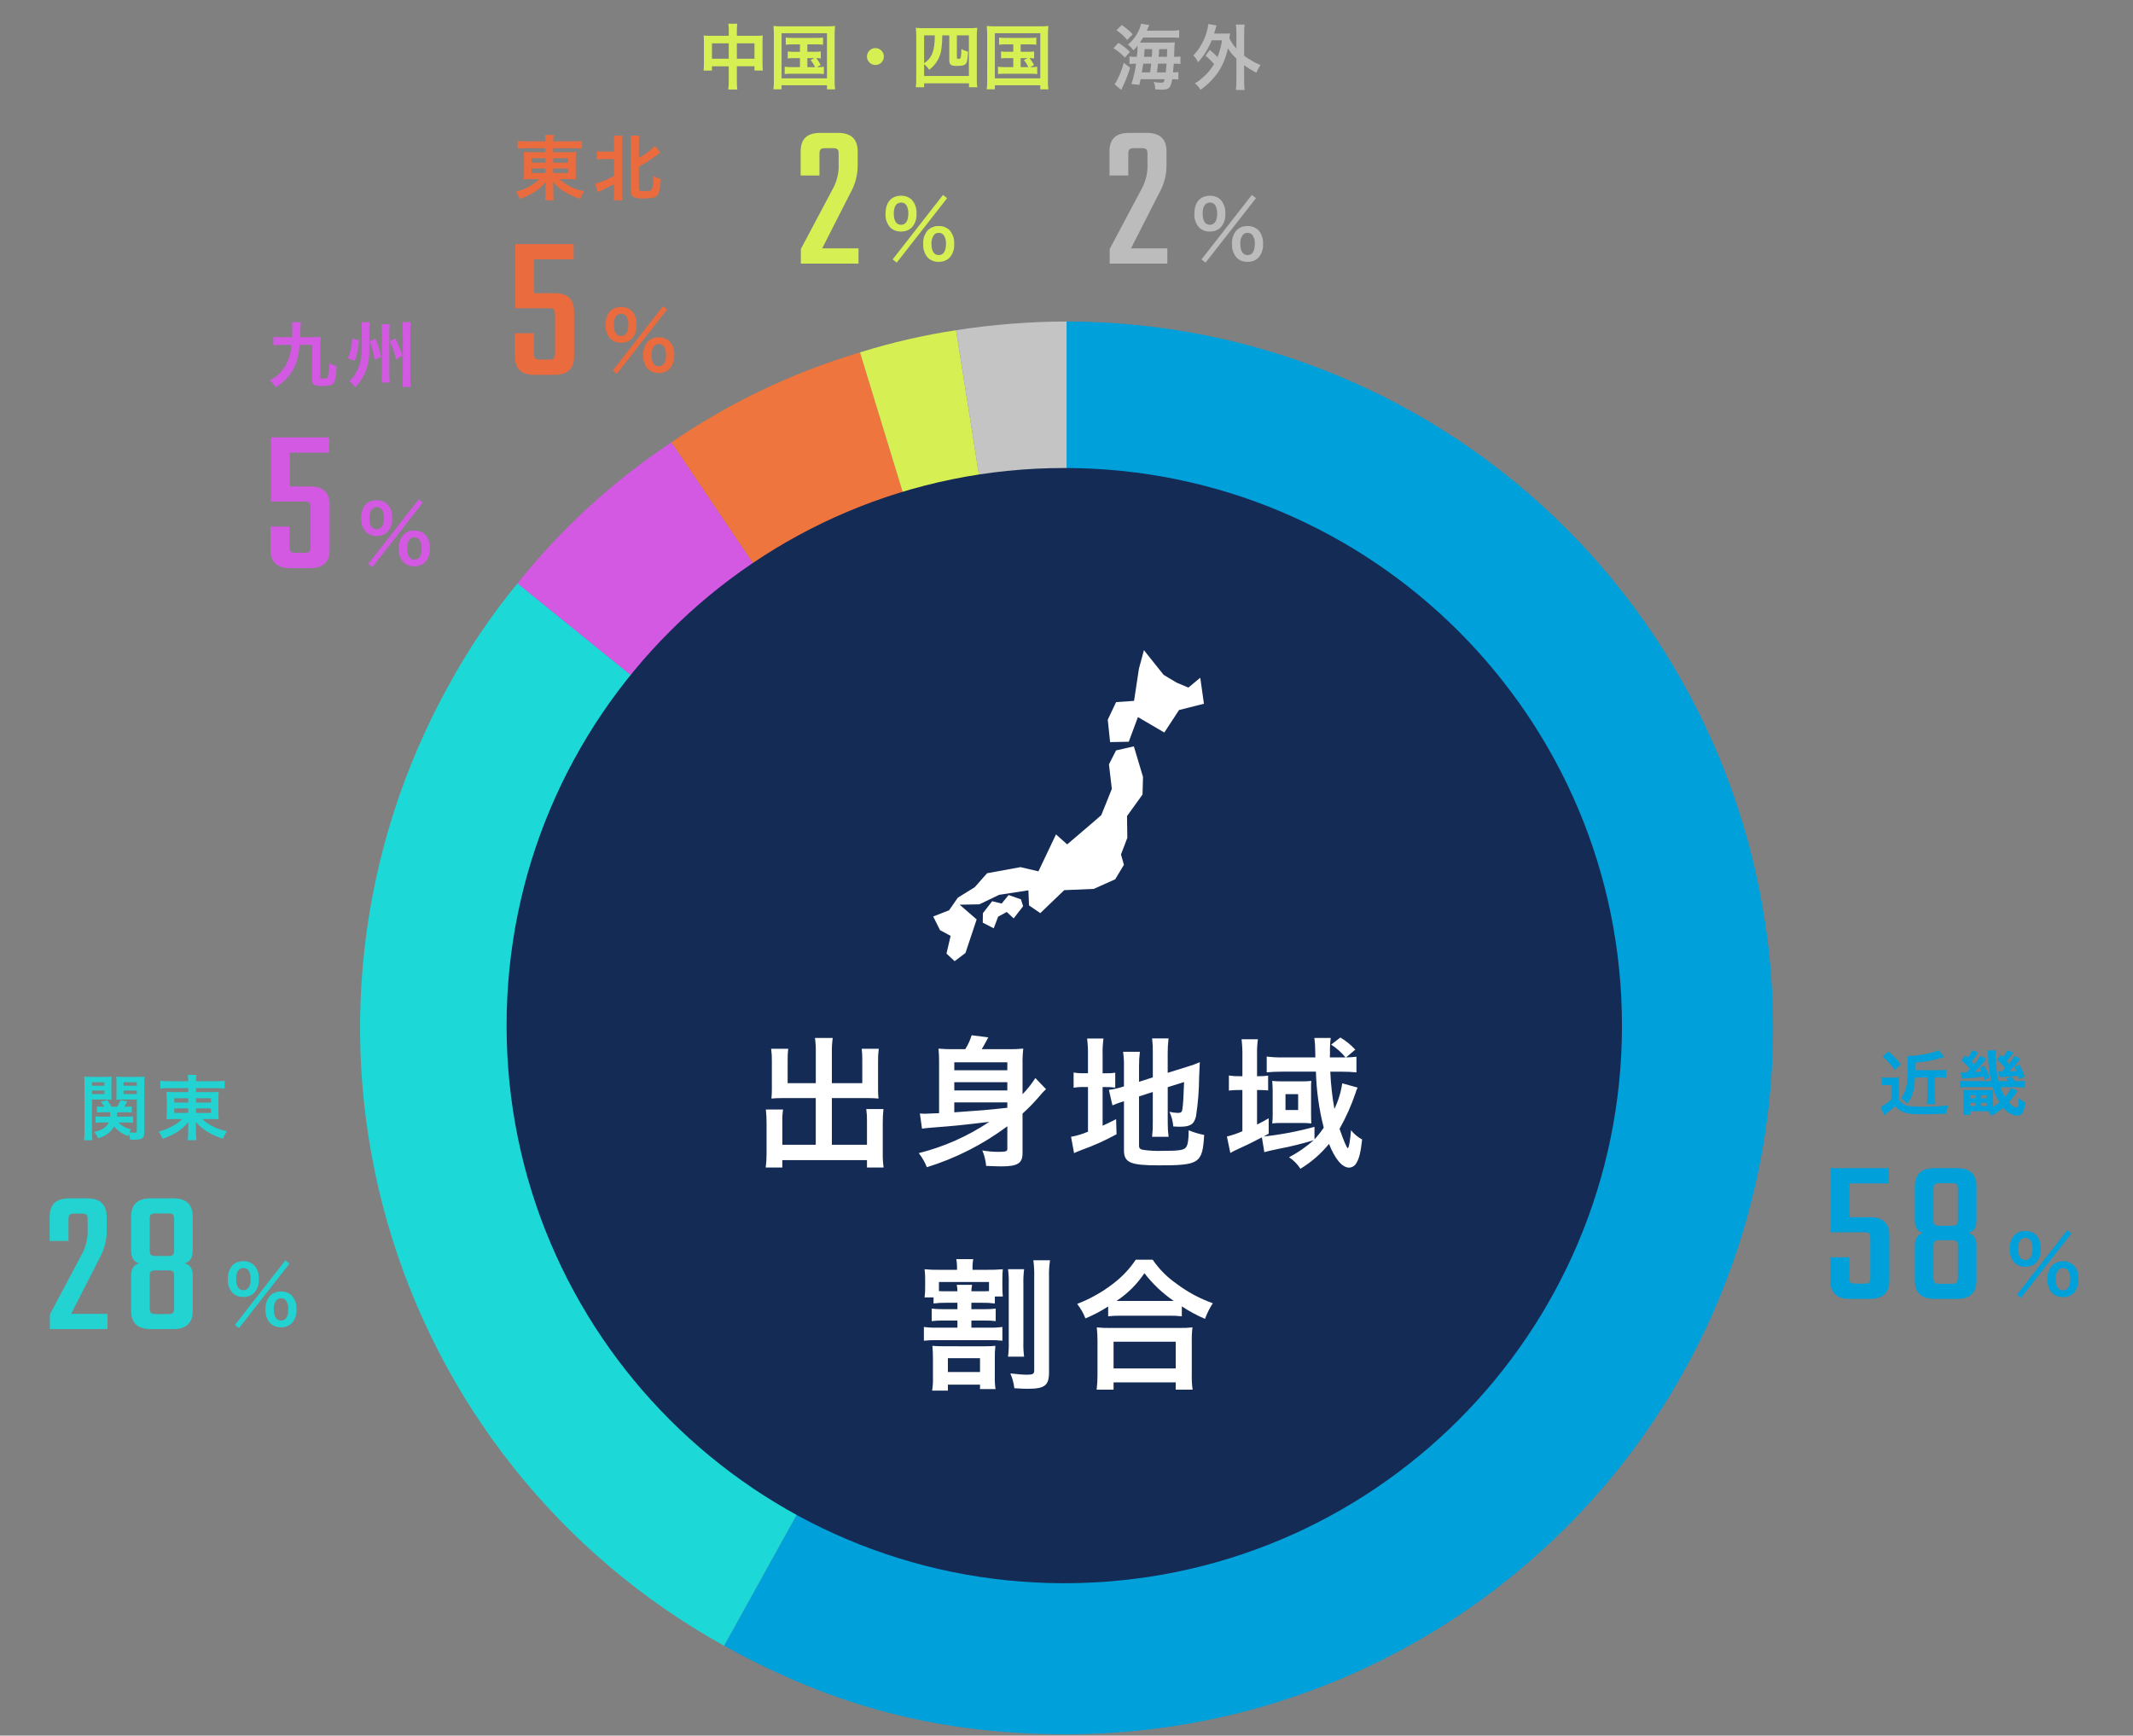 <svg width="478" height="389" viewBox="0 0 478 389" fill="none" xmlns="http://www.w3.org/2000/svg">
<rect x="0" y="0" width="478" height="389" fill="#808080" stroke="none"/>
<g clip-path="url(#clip0_4_1224)">
<g clip-path="url(#clip1_4_1224)">
<g clip-path="url(#clip2_4_1224)">
<path d="M239.015 230.384V72.061C281.005 72.061 321.275 88.742 350.966 118.433C380.658 148.125 397.338 188.395 397.338 230.385C397.338 272.374 380.658 312.645 350.966 342.336C321.275 372.027 281.005 388.708 239.015 388.708C210.685 388.708 187.033 382.592 162.258 368.858L239.015 230.384Z" fill="#00A0DB"/>
<path d="M239.015 230.384L162.257 368.857C125.532 348.499 98.398 314.387 86.824 274.024C75.251 233.66 80.185 190.352 100.542 153.627C104.942 145.524 110.111 137.863 115.978 130.749L239.015 230.384Z" fill="#1CD9D8"/>
<path d="M239.015 230.383L115.975 130.749C125.766 118.483 137.408 107.816 150.481 99.132L239.015 230.383Z" fill="#D359E3"/>
<path d="M239.014 230.385L150.481 99.128C163.431 90.26 177.683 83.462 192.725 78.98L239.014 230.385Z" fill="#EE753D"/>
<path d="M239.014 230.385L192.725 78.98C199.762 76.778 206.957 75.117 214.248 74.01L239.014 230.385Z" fill="#D6F053"/>
<path d="M239.014 230.384L214.248 74.01C222.442 72.733 230.721 72.081 239.014 72.061V230.384Z" fill="#C4C4C4"/>
<path d="M238.502 354.849C307.525 354.849 363.479 298.895 363.479 229.872C363.479 160.849 307.525 104.895 238.502 104.895C169.479 104.895 113.525 160.849 113.525 229.872C113.525 298.895 169.479 354.849 238.502 354.849Z" fill="#142B56"/>
<path d="M137.305 83.07L138.222 83.787L149.514 69.339L148.582 68.622L137.305 83.07ZM147.63 83.607C148.074 83.626 148.518 83.554 148.934 83.397C149.349 83.24 149.729 83.001 150.05 82.693C150.421 82.271 150.703 81.78 150.882 81.247C151.06 80.715 151.131 80.152 151.09 79.592C151.13 79.034 151.059 78.474 150.88 77.944C150.702 77.414 150.42 76.925 150.05 76.505C149.728 76.2 149.348 75.961 148.932 75.805C148.517 75.647 148.074 75.575 147.63 75.591C146.729 75.562 145.853 75.891 145.192 76.505C144.824 76.926 144.543 77.415 144.365 77.945C144.186 78.475 144.114 79.034 144.153 79.592C144.112 80.152 144.182 80.715 144.361 81.247C144.539 81.78 144.822 82.271 145.192 82.693C145.516 83.002 145.899 83.243 146.318 83.4C146.737 83.557 147.183 83.627 147.63 83.607ZM147.63 77.118C147.853 77.104 148.076 77.148 148.277 77.245C148.478 77.343 148.65 77.49 148.777 77.674C149.114 78.21 149.283 78.834 149.261 79.467C149.261 81.205 148.706 82.102 147.63 82.102C146.573 82.102 145.999 81.205 145.999 79.556C145.961 78.899 146.132 78.246 146.487 77.692C146.608 77.502 146.778 77.349 146.98 77.248C147.181 77.147 147.406 77.102 147.63 77.118ZM139.188 76.814C139.632 76.832 140.075 76.761 140.491 76.604C140.907 76.447 141.287 76.207 141.607 75.9C141.978 75.478 142.261 74.986 142.439 74.454C142.618 73.921 142.688 73.359 142.647 72.799C142.687 72.241 142.616 71.68 142.438 71.15C142.259 70.621 141.977 70.131 141.607 69.712C141.285 69.406 140.905 69.168 140.49 69.011C140.074 68.854 139.631 68.781 139.188 68.797C136.997 68.797 135.71 70.285 135.71 72.795C135.67 73.355 135.741 73.918 135.92 74.451C136.098 74.984 136.38 75.476 136.75 75.9C137.073 76.209 137.456 76.449 137.875 76.606C138.294 76.763 138.741 76.834 139.188 76.814ZM139.188 70.325C139.461 70.314 139.732 70.385 139.965 70.529C140.198 70.673 140.383 70.882 140.496 71.132C140.724 71.657 140.834 72.226 140.819 72.799C140.819 74.412 140.227 75.308 139.188 75.308C138.13 75.308 137.556 74.412 137.556 72.763C137.556 71.203 138.148 70.325 139.188 70.325Z" fill="#EA6B3D"/>
<path d="M119.699 65.711V58.129H128.545V54.712H115.491V69.081H122.979C124.103 69.081 124.384 69.362 124.384 70.485V79.237C124.384 80.361 124.103 80.595 122.979 80.595H121.06C119.937 80.595 119.656 80.361 119.656 79.237V74.698H115.397V79.893C115.397 82.561 116.754 84.012 119.75 84.012H124.243C127.285 84.012 128.643 82.561 128.643 79.893V69.83C128.643 67.115 127.285 65.711 124.243 65.711H119.699Z" fill="#EA6B3D"/>
<path d="M122.244 33.216V34.112H119.102C118.522 34.131 117.941 34.104 117.365 34.032C117.417 34.577 117.439 35.123 117.433 35.669V38.601C117.417 39.697 117.417 39.697 117.417 39.764C117.384 39.916 117.367 40.071 117.369 40.227C117.966 40.155 118.568 40.129 119.169 40.147H120.894C120.221 40.804 119.453 41.357 118.616 41.788C117.667 42.301 116.66 42.697 115.616 42.967C115.986 43.46 116.288 44.002 116.512 44.576C117.454 44.25 118.365 43.84 119.233 43.349C120.399 42.713 121.432 41.858 122.276 40.832C122.26 41.131 122.244 41.728 122.244 41.915V43.063C122.251 43.67 122.213 44.277 122.133 44.879H124.093C123.999 44.278 123.962 43.67 123.981 43.063V41.915C123.981 41.645 123.965 41.342 123.949 40.82C124.737 41.741 125.681 42.516 126.738 43.11C127.771 43.709 128.866 44.195 130.004 44.56C130.255 43.969 130.559 43.403 130.912 42.867C128.852 42.495 126.937 41.554 125.383 40.151H127.295C127.891 40.135 128.488 40.162 129.08 40.23C129.024 39.691 129.002 39.148 129.016 38.605V35.658C129.016 35.052 129.032 34.526 129.08 34.048C128.492 34.103 127.902 34.125 127.311 34.112H123.981V33.216H128.443C129.102 33.211 129.762 33.244 130.418 33.315V31.563C129.725 31.655 129.026 31.692 128.327 31.674H123.981C123.971 31.194 124.004 30.714 124.081 30.24H122.133C122.207 30.715 122.245 31.194 122.244 31.674H118.038C117.356 31.687 116.675 31.649 115.999 31.563V33.315C116.638 33.237 117.282 33.203 117.927 33.216H122.244ZM122.244 35.478V36.45H119.122V35.478H122.244ZM123.981 35.478H127.327V36.45H123.981V35.478ZM122.244 37.769V38.776H119.122V37.773L122.244 37.769ZM123.981 37.769H127.327V38.776H123.981V37.769ZM137.624 35.654V39.43C136.684 39.928 135.714 40.368 134.72 40.748C134.285 40.935 133.831 41.074 133.366 41.163L133.955 43.055C134.115 42.975 134.386 42.847 134.653 42.736C135.788 42.234 136.664 41.82 137.624 41.278V42.971C137.633 43.615 137.599 44.259 137.525 44.899H139.516C139.431 44.265 139.398 43.626 139.417 42.987V32.232C139.4 31.625 139.433 31.017 139.516 30.416H137.525C137.599 31.018 137.632 31.625 137.624 32.232V33.977H135.234C134.734 33.996 134.233 33.963 133.74 33.877V35.749C134.234 35.667 134.734 35.634 135.234 35.65L137.624 35.654ZM143.169 37.346C144.3 36.725 144.3 36.725 144.953 36.327C145.686 35.865 147.025 34.941 147.487 34.574C147.742 34.367 147.837 34.287 147.997 34.176L146.738 32.682C145.696 33.769 144.492 34.688 143.169 35.407V32.244C143.154 31.631 143.187 31.019 143.269 30.412H141.301C141.377 31.019 141.41 31.631 141.4 32.244V42.824C141.4 43.572 141.592 43.987 142.07 44.21C142.811 44.468 143.6 44.555 144.38 44.465C144.921 44.478 145.463 44.457 146.001 44.401C146.424 44.353 146.825 44.192 147.164 43.935C147.706 43.457 147.993 42.294 148.088 40.143C147.501 39.971 146.934 39.737 146.395 39.446C146.453 40.432 146.356 41.421 146.109 42.377C145.921 42.74 145.571 42.84 144.456 42.84C143.372 42.84 143.161 42.76 143.161 42.361L143.169 37.346Z" fill="#EA6B3D"/>
<path d="M200.043 58.144L200.959 58.861L212.252 44.413L211.32 43.697L200.043 58.144ZM210.368 58.682C210.812 58.7 211.255 58.629 211.671 58.472C212.087 58.315 212.467 58.075 212.788 57.768C213.158 57.346 213.441 56.854 213.619 56.322C213.798 55.789 213.869 55.227 213.827 54.667C213.868 54.109 213.796 53.549 213.618 53.019C213.439 52.489 213.157 51.999 212.788 51.58C212.465 51.274 212.085 51.036 211.67 50.879C211.254 50.722 210.812 50.649 210.368 50.665C209.466 50.636 208.59 50.965 207.93 51.58C207.562 52 207.281 52.489 207.102 53.019C206.924 53.549 206.852 54.109 206.89 54.667C206.849 55.227 206.92 55.789 207.099 56.322C207.277 56.854 207.56 57.346 207.93 57.768C208.254 58.077 208.636 58.317 209.055 58.474C209.474 58.631 209.921 58.702 210.368 58.682ZM210.368 52.193C210.591 52.179 210.814 52.222 211.015 52.32C211.216 52.417 211.388 52.565 211.515 52.749C211.852 53.284 212.021 53.909 211.999 54.541C211.999 56.28 211.443 57.176 210.368 57.176C209.31 57.176 208.737 56.28 208.737 54.631C208.698 53.973 208.869 53.321 209.225 52.767C209.346 52.577 209.516 52.423 209.717 52.322C209.918 52.221 210.143 52.176 210.368 52.193ZM201.925 51.888C202.369 51.907 202.813 51.835 203.228 51.678C203.644 51.521 204.024 51.282 204.345 50.974C204.715 50.552 204.998 50.06 205.177 49.528C205.355 48.996 205.426 48.433 205.385 47.873C205.425 47.315 205.354 46.755 205.175 46.225C204.997 45.695 204.715 45.206 204.345 44.786C204.023 44.48 203.643 44.242 203.227 44.085C202.812 43.928 202.369 43.856 201.925 43.872C199.734 43.872 198.448 45.36 198.448 47.869C198.408 48.43 198.479 48.993 198.657 49.526C198.836 50.058 199.118 50.551 199.487 50.974C199.811 51.283 200.194 51.523 200.613 51.681C201.032 51.838 201.478 51.908 201.925 51.888ZM201.925 45.399C202.199 45.389 202.469 45.46 202.702 45.603C202.935 45.747 203.12 45.957 203.234 46.206C203.461 46.732 203.571 47.3 203.556 47.873C203.556 49.486 202.965 50.383 201.925 50.383C200.868 50.383 200.294 49.486 200.294 47.837C200.294 46.278 200.886 45.399 201.925 45.399Z" fill="#D6F053"/>
<path d="M183.637 34.561C183.637 33.437 183.918 33.203 185.041 33.203H186.535C187.705 33.203 187.939 33.437 187.939 34.561V36.714C188.024 38.67 187.571 40.613 186.628 42.33L179.471 55.81V59.086H192.389V55.669H184.245L190.564 43.266C191.677 41.315 192.243 39.1 192.202 36.854V33.905C192.202 31.238 190.798 29.787 187.802 29.787H183.777C180.782 29.787 179.424 31.238 179.424 33.905V39.335H183.637V34.561Z" fill="#D6F053"/>
<path d="M163.309 8.019H159.118C158.639 8.026 158.161 8.005 157.684 7.956C157.731 8.416 157.752 8.879 157.748 9.342V14.222C157.757 14.754 157.73 15.286 157.668 15.815H159.548V14.859H163.309V18.089C163.32 18.75 163.283 19.41 163.197 20.065H165.237C165.147 19.41 165.11 18.75 165.125 18.089V14.855H169.077V15.811H170.957C170.892 15.282 170.865 14.75 170.877 14.217V9.358C170.87 8.89 170.892 8.421 170.941 7.956C170.459 8.008 169.975 8.029 169.491 8.019H165.125V6.984C165.118 6.424 165.152 5.865 165.225 5.311H163.217C163.299 5.886 163.332 6.467 163.317 7.048L163.309 8.019ZM163.309 9.712V13.17H159.548V9.708L163.309 9.712ZM165.125 13.17V9.708H169.077V13.166L165.125 13.17ZM179.274 9.951V11.608H177.904C177.445 11.624 176.987 11.598 176.533 11.529V13.106C176.987 13.039 177.445 13.012 177.904 13.027H179.274V15.042H177.358C176.851 15.057 176.344 15.024 175.844 14.943V16.6C176.346 16.532 176.852 16.506 177.358 16.52H183.134C183.633 16.51 184.132 16.537 184.628 16.6V14.95C184.111 15.034 183.589 15.067 183.066 15.05L183.926 14.572C183.654 14.019 183.317 13.5 182.923 13.027C183.264 13.026 183.605 13.053 183.942 13.106V11.525C183.489 11.594 183.03 11.621 182.572 11.604H180.931V9.947H182.955C183.45 9.934 183.945 9.961 184.436 10.027V8.418C183.945 8.486 183.45 8.512 182.955 8.497H177.537C177.053 8.511 176.568 8.485 176.087 8.418V10.027C176.568 9.961 177.053 9.934 177.537 9.947L179.274 9.951ZM180.931 13.027H182.492L181.648 13.457C182.053 13.94 182.391 14.476 182.652 15.05H180.931V13.027ZM173.426 17.946C173.441 18.638 173.407 19.33 173.327 20.017H175.143V19.109H185.325V20.021H187.141C187.053 19.34 187.02 18.652 187.041 17.966V7.733C187.037 7.094 187.071 6.456 187.141 5.821C186.516 5.883 185.889 5.91 185.261 5.9H175.203C174.575 5.913 173.947 5.887 173.323 5.821C173.389 6.461 173.422 7.105 173.422 7.749L173.426 17.946ZM175.147 7.446H185.325V17.564H175.147V7.446ZM196.179 10.776C195.677 10.776 195.196 10.975 194.841 11.33C194.486 11.685 194.287 12.166 194.287 12.668C194.286 12.917 194.334 13.164 194.429 13.395C194.523 13.625 194.663 13.835 194.838 14.011C195.014 14.188 195.223 14.328 195.453 14.423C195.683 14.519 195.93 14.568 196.179 14.568C196.681 14.568 197.162 14.369 197.517 14.014C197.872 13.659 198.071 13.178 198.071 12.676C198.072 12.427 198.024 12.18 197.93 11.95C197.835 11.719 197.696 11.509 197.52 11.333C197.344 11.156 197.135 11.016 196.905 10.921C196.675 10.825 196.428 10.776 196.179 10.776ZM205.325 17.691C205.344 18.314 205.31 18.938 205.225 19.555H207.094V18.679H217.151V19.555H219C218.914 18.948 218.881 18.335 218.9 17.723V8.147C218.896 7.508 218.929 6.87 219 6.235C218.375 6.298 217.747 6.324 217.12 6.315H207.109C206.482 6.327 205.854 6.301 205.229 6.235C205.295 6.875 205.328 7.519 205.329 8.163L205.325 17.691ZM207.094 14.377C207.537 14.729 207.914 15.156 208.209 15.64C208.997 15.068 209.654 14.334 210.135 13.488C210.616 12.641 210.91 11.702 210.997 10.732C211.115 9.802 211.168 8.865 211.157 7.928H212.734V13.405C212.734 14.52 213.033 14.775 214.427 14.775C215.622 14.775 216.132 14.648 216.45 14.265C216.749 13.899 216.833 13.389 216.928 11.557C216.405 11.44 215.902 11.247 215.435 10.983C215.456 11.645 215.411 12.306 215.299 12.959C215.251 13.102 215.076 13.182 214.801 13.182C214.467 13.182 214.435 13.15 214.435 12.815V7.924H217.124V17.034H207.094V14.377ZM207.094 7.924H209.484C209.484 11.366 208.878 12.959 207.094 14.17V7.924ZM227.074 9.947V11.604H225.704C225.245 11.62 224.787 11.594 224.333 11.525V13.102C224.787 13.035 225.245 13.009 225.704 13.023H227.074V15.042H225.158C224.651 15.057 224.144 15.024 223.644 14.943V16.6C224.146 16.532 224.652 16.506 225.158 16.52H230.934C231.433 16.51 231.932 16.537 232.428 16.6V14.95C231.911 15.034 231.389 15.067 230.866 15.05L231.726 14.572C231.454 14.019 231.117 13.5 230.723 13.027C231.064 13.026 231.405 13.053 231.742 13.106V11.525C231.289 11.594 230.83 11.621 230.372 11.604H228.731V9.947H230.755C231.25 9.934 231.745 9.961 232.236 10.027V8.418C231.745 8.486 231.25 8.512 230.755 8.497H225.337C224.853 8.511 224.368 8.485 223.887 8.418V10.027C224.368 9.961 224.853 9.934 225.337 9.947H227.074ZM228.731 13.023H230.292L229.448 13.453C229.853 13.936 230.191 14.472 230.452 15.046H228.731V13.023ZM221.226 17.946C221.241 18.638 221.207 19.33 221.127 20.017H222.947V19.109H233.125V20.021H234.941C234.853 19.34 234.82 18.652 234.841 17.966V7.733C234.837 7.094 234.871 6.456 234.941 5.821C234.316 5.883 233.689 5.91 233.061 5.9H223.003C222.375 5.913 221.747 5.887 221.123 5.821C221.189 6.461 221.222 7.105 221.222 7.749L221.226 17.946ZM222.947 7.446H233.125V17.564H222.947V7.446Z" fill="#D6F053"/>
<path d="M269.253 58.144L270.17 58.861L281.462 44.413L280.53 43.697L269.253 58.144ZM279.578 58.682C280.022 58.7 280.466 58.629 280.881 58.472C281.297 58.315 281.677 58.075 281.998 57.768C282.368 57.346 282.651 56.854 282.83 56.322C283.008 55.789 283.079 55.227 283.038 54.667C283.078 54.109 283.007 53.549 282.828 53.019C282.65 52.489 282.368 51.999 281.998 51.58C281.676 51.274 281.296 51.036 280.88 50.879C280.465 50.722 280.022 50.649 279.578 50.665C278.677 50.636 277.801 50.965 277.14 51.58C276.772 52 276.491 52.489 276.312 53.019C276.134 53.549 276.062 54.109 276.101 54.667C276.06 55.227 276.13 55.789 276.309 56.322C276.487 56.854 276.77 57.346 277.14 57.768C277.464 58.077 277.847 58.317 278.266 58.474C278.685 58.631 279.131 58.702 279.578 58.682ZM279.578 52.193C279.801 52.179 280.024 52.222 280.225 52.32C280.426 52.417 280.598 52.565 280.725 52.749C281.062 53.284 281.231 53.909 281.209 54.541C281.209 56.28 280.654 57.176 279.578 57.176C278.521 57.176 277.947 56.28 277.947 54.631C277.909 53.973 278.08 53.321 278.435 52.767C278.556 52.577 278.726 52.423 278.928 52.322C279.129 52.221 279.354 52.176 279.578 52.193ZM271.136 51.888C271.58 51.907 272.023 51.835 272.439 51.678C272.855 51.521 273.234 51.282 273.555 50.974C273.926 50.552 274.208 50.06 274.387 49.528C274.565 48.996 274.636 48.433 274.595 47.873C274.635 47.315 274.564 46.755 274.386 46.225C274.207 45.695 273.925 45.206 273.555 44.786C273.233 44.48 272.853 44.242 272.437 44.085C272.022 43.928 271.579 43.856 271.136 43.872C268.945 43.872 267.658 45.36 267.658 47.869C267.618 48.43 267.689 48.993 267.868 49.526C268.046 50.058 268.328 50.551 268.698 50.974C269.021 51.283 269.404 51.523 269.823 51.681C270.242 51.838 270.689 51.908 271.136 51.888ZM271.136 45.399C271.409 45.389 271.68 45.46 271.913 45.603C272.146 45.747 272.331 45.957 272.444 46.206C272.672 46.732 272.782 47.3 272.767 47.873C272.767 49.486 272.175 50.383 271.136 50.383C270.078 50.383 269.504 49.486 269.504 47.837C269.504 46.278 270.096 45.399 271.136 45.399Z" fill="#BCBCBC"/>
<path d="M252.847 34.561C252.847 33.437 253.128 33.203 254.251 33.203H255.745C256.915 33.203 257.149 33.437 257.149 34.561V36.714C257.235 38.67 256.781 40.613 255.839 42.33L248.681 55.81V59.086H261.599V55.669H253.455L259.774 43.266C260.887 41.315 261.453 39.1 261.412 36.854V33.905C261.412 31.238 260.008 29.787 257.013 29.787H252.987C249.992 29.787 248.635 31.238 248.635 33.905V39.335H252.847V34.561Z" fill="#BCBCBC"/>
<path d="M256.997 6.872C257.188 6.458 257.188 6.458 257.538 5.629L255.706 5.311C255.539 6.111 255.236 6.876 254.81 7.573C254.285 8.497 253.595 9.316 252.774 9.991C253.249 10.345 253.654 10.784 253.969 11.286C254.316 10.963 254.641 10.617 254.941 10.25C254.928 11.083 254.87 11.914 254.766 12.74H254.591C254.096 12.752 253.6 12.725 253.109 12.66V14.353C253.52 14.293 253.936 14.266 254.352 14.273H254.591C254.382 15.824 254.03 17.352 253.539 18.838L255.324 19.014C255.467 18.424 255.499 18.265 255.611 17.755H260.996C260.821 18.472 260.741 18.535 260.152 18.535C259.611 18.531 259.073 18.478 258.542 18.376C258.769 18.893 258.883 19.453 258.877 20.017C259.865 20.081 260.056 20.097 260.311 20.097C261.984 20.097 262.35 19.73 262.685 17.755H262.86C263.265 17.748 263.669 17.769 264.071 17.819V16.145C263.677 16.215 263.276 16.242 262.876 16.225C262.94 15.604 262.976 15.094 263.035 14.265H263.195C263.642 14.261 264.089 14.287 264.533 14.345V12.652C264.064 12.722 263.589 12.748 263.115 12.732C263.163 11.282 263.195 10.501 263.195 10.389C263.227 9.912 263.243 9.72 263.274 9.493C262.844 9.525 262.366 9.541 261.601 9.541H255.451C255.722 9.159 255.913 8.844 256.184 8.41H262.159C262.857 8.394 263.555 8.415 264.25 8.474V6.769C263.49 6.856 262.725 6.889 261.96 6.868L256.997 6.872ZM255.881 16.225C256.089 15.11 256.104 14.95 256.2 14.265H257.985C257.873 15.285 257.841 15.492 257.73 16.225H255.881ZM259.275 16.225C259.368 15.521 259.448 14.868 259.514 14.265H261.426C261.378 14.919 261.327 15.508 261.251 16.225H259.275ZM256.359 12.74C256.439 12.007 256.459 11.816 256.503 11.019H258.22C258.156 12.23 258.156 12.23 258.12 12.74H256.359ZM259.646 12.74C259.677 12.294 259.677 12.294 259.773 11.019H261.558C261.542 11.768 261.542 11.768 261.51 12.74H259.646ZM250.197 6.765C251.098 7.375 251.908 8.11 252.603 8.948L253.83 7.673C253.095 6.896 252.278 6.201 251.392 5.602L250.197 6.765ZM249.528 10.812C250.486 11.377 251.346 12.093 252.077 12.931L253.209 11.624C252.441 10.841 251.571 10.165 250.623 9.613L249.528 10.812ZM251.838 14.078C251.436 15.607 250.84 17.078 250.066 18.456C249.988 18.613 249.887 18.758 249.767 18.886L251.261 20.145L251.882 18.838C252.426 17.65 252.884 16.424 253.252 15.169L251.838 14.078ZM270.142 12.497C270.852 13.044 271.499 13.669 272.07 14.361C271.439 15.467 270.62 16.454 269.648 17.277C269.081 17.819 268.449 18.29 267.768 18.679C268.275 19.079 268.702 19.571 269.026 20.129C270.579 19.047 271.928 17.698 273.01 16.145C274.056 14.523 274.786 12.717 275.161 10.824C275.687 11.679 276.331 12.457 277.073 13.134V18.041C277.081 18.75 277.044 19.457 276.961 20.161H278.921C278.837 19.457 278.8 18.75 278.809 18.041V14.6C279.669 15.248 280.586 15.814 281.55 16.293C281.792 15.681 282.102 15.099 282.474 14.556C281.72 14.282 280.999 13.923 280.327 13.485C279.803 13.193 279.297 12.868 278.813 12.513V7.334C278.795 6.721 278.832 6.108 278.925 5.502H276.961C277.045 6.109 277.082 6.722 277.073 7.334V10.871C276.417 10.202 275.888 9.419 275.511 8.561C275.591 7.876 275.591 7.812 275.655 7.478C275.272 7.51 274.97 7.526 274.36 7.526H272.07C272.169 7.227 272.229 7 272.341 6.629C272.452 6.215 272.516 6.024 272.627 5.705L270.795 5.386C270.703 6.096 270.548 6.796 270.333 7.478C269.75 9.329 268.753 11.024 267.417 12.433C267.873 12.862 268.231 13.384 268.469 13.963C269.785 12.525 270.822 10.856 271.528 9.039H273.854C273.662 10.333 273.32 11.601 272.834 12.815C272.309 12.224 271.727 11.685 271.098 11.206L270.142 12.497Z" fill="#BCBCBC"/>
<path d="M451.989 290.174L452.905 290.891L464.198 276.443L463.266 275.726L451.989 290.174ZM462.314 290.712C462.758 290.73 463.201 290.659 463.617 290.502C464.033 290.344 464.413 290.105 464.734 289.797C465.104 289.375 465.387 288.884 465.565 288.351C465.744 287.819 465.814 287.256 465.773 286.696C465.813 286.139 465.742 285.578 465.564 285.048C465.385 284.518 465.103 284.029 464.734 283.609C464.411 283.304 464.031 283.066 463.616 282.909C463.2 282.752 462.757 282.679 462.314 282.695C461.412 282.666 460.536 282.995 459.876 283.609C459.508 284.03 459.226 284.519 459.048 285.049C458.869 285.579 458.798 286.139 458.836 286.696C458.795 287.256 458.866 287.819 459.044 288.351C459.223 288.884 459.505 289.375 459.876 289.797C460.199 290.107 460.582 290.347 461.001 290.504C461.42 290.661 461.867 290.732 462.314 290.712ZM462.314 284.223C462.537 284.209 462.759 284.252 462.96 284.35C463.161 284.447 463.334 284.595 463.461 284.778C463.798 285.314 463.966 285.938 463.945 286.571C463.945 288.31 463.389 289.206 462.314 289.206C461.256 289.206 460.682 288.31 460.682 286.661C460.644 286.003 460.815 285.351 461.17 284.796C461.291 284.606 461.462 284.453 461.663 284.352C461.864 284.251 462.089 284.206 462.314 284.223ZM453.871 283.918C454.315 283.937 454.758 283.865 455.174 283.708C455.59 283.551 455.97 283.311 456.291 283.004C456.661 282.582 456.944 282.09 457.122 281.558C457.301 281.025 457.372 280.463 457.33 279.903C457.371 279.345 457.3 278.785 457.121 278.255C456.943 277.725 456.66 277.236 456.291 276.816C455.968 276.51 455.588 276.272 455.173 276.115C454.757 275.958 454.315 275.886 453.871 275.902C451.68 275.902 450.393 277.389 450.393 279.899C450.353 280.459 450.425 281.022 450.603 281.555C450.781 282.088 451.064 282.58 451.433 283.004C451.757 283.313 452.14 283.553 452.558 283.71C452.977 283.868 453.424 283.938 453.871 283.918ZM453.871 277.429C454.144 277.419 454.415 277.49 454.648 277.633C454.881 277.777 455.066 277.987 455.179 278.236C455.407 278.761 455.517 279.33 455.502 279.903C455.502 281.516 454.911 282.412 453.871 282.412C452.813 282.412 452.24 281.516 452.24 279.867C452.24 278.308 452.831 277.429 453.871 277.429Z" fill="#00A0DB"/>
<path d="M414.466 272.815V265.233H423.312V261.816H410.257V276.185H417.746C418.869 276.185 419.15 276.466 419.15 277.589V286.342C419.15 287.465 418.869 287.699 417.746 287.699H415.827C414.704 287.699 414.423 287.465 414.423 286.342V281.802H410.164V286.997C410.164 289.665 411.521 291.116 414.517 291.116H419.01C422.052 291.116 423.409 289.665 423.409 286.997V276.934C423.409 274.22 422.052 272.815 419.01 272.815H414.466ZM438.757 273.377C438.757 274.454 438.523 274.734 437.4 274.734H434.642C433.519 274.734 433.285 274.454 433.285 273.377V266.544C433.285 265.467 433.519 265.186 434.642 265.186H437.404C438.527 265.186 438.761 265.467 438.761 266.544L438.757 273.377ZM438.757 286.342C438.757 287.465 438.523 287.746 437.4 287.746H434.642C433.519 287.746 433.285 287.465 433.285 286.342V279.321C433.285 278.245 433.519 277.964 434.642 277.964H437.404C438.527 277.964 438.761 278.245 438.761 279.321L438.757 286.342ZM442.927 265.935C442.927 263.267 441.569 261.816 438.574 261.816H433.472C430.477 261.816 429.12 263.267 429.12 265.935V273.471C429.12 275.064 429.728 276.092 430.945 276.373C429.728 276.7 429.12 277.543 429.12 279.134V287.001C429.12 289.665 430.477 291.116 433.472 291.116H438.574C441.569 291.116 442.927 289.665 442.927 286.997V279.13C442.927 277.537 442.318 276.696 441.101 276.369C442.318 276.088 442.927 275.058 442.927 273.467V265.935Z" fill="#00A0DB"/>
<path d="M431.901 241.499V245.77C431.912 246.34 431.879 246.91 431.801 247.474H433.713C433.634 246.91 433.601 246.34 433.614 245.77V241.499H434.538C435.127 241.499 435.621 241.531 436.115 241.579V239.779C435.571 239.843 435.022 239.87 434.474 239.858H429.204V238.185C431.419 238.026 433.604 237.589 435.709 236.883L434.402 235.369C433.992 235.598 433.553 235.769 433.096 235.879C431.413 236.326 429.688 236.596 427.949 236.684C427.85 236.684 427.822 236.684 427.451 236.668C427.499 237.146 427.531 237.799 427.531 238.958C427.531 243.021 427.181 244.694 426.037 246.112C426.541 246.491 427.001 246.925 427.408 247.407C428.571 245.829 429.033 244.3 429.16 241.495L431.901 241.499ZM421.895 236.819C422.933 237.702 423.853 238.714 424.635 239.83L425.958 238.556C425.139 237.489 424.21 236.511 423.185 235.64L421.895 236.819ZM421.688 243.272C422.05 243.214 422.416 243.187 422.783 243.192H423.851V246.443C423.198 247.038 422.476 247.552 421.7 247.972C421.61 247.998 421.524 248.035 421.445 248.084L422.225 249.948C422.314 249.86 422.414 249.785 422.524 249.725C423.293 249.179 424.02 248.576 424.699 247.921C425.994 249.386 427.137 249.737 430.738 249.737C431.917 249.737 434.88 249.673 436.123 249.609C436.202 248.975 436.362 248.354 436.601 247.761C434.644 247.976 432.675 248.071 430.706 248.048C428.3 248.048 427.408 247.936 426.77 247.57C426.246 247.314 425.808 246.909 425.512 246.407V243.204C425.502 242.619 425.523 242.034 425.575 241.452C425.175 241.512 424.77 241.539 424.364 241.531H422.962C422.536 241.542 422.109 241.515 421.688 241.452V243.272ZM451.531 242.316C451.331 241.955 451.09 241.618 450.814 241.312L449.571 241.774C449.725 241.942 449.864 242.123 449.985 242.316H447.894C447.719 241.567 447.607 241.009 447.512 240.324C447.368 239.336 447.193 237.313 447.193 236.532C447.195 236.166 447.221 235.8 447.273 235.437H445.396C445.47 235.898 445.516 236.364 445.536 236.831C445.588 238.674 445.818 240.508 446.221 242.308H441.062C440.45 242.325 439.837 242.292 439.23 242.208V243.754C439.838 243.679 440.45 243.645 441.062 243.654H446.575C446.891 244.858 447.402 246.002 448.089 247.04C447.632 247.417 447.147 247.76 446.639 248.064V245.626C446.639 244.845 446.639 244.654 446.671 244.288C446.221 244.328 445.769 244.344 445.317 244.336H441.365C440.896 244.341 440.426 244.32 439.959 244.272C440.01 244.689 440.032 245.11 440.023 245.531V248.574C440.03 249.007 440.004 249.44 439.943 249.868H441.493V249.072H445.588C445.846 249.38 446.061 249.723 446.225 250.091C447.204 249.59 448.123 248.979 448.965 248.271C449.315 248.784 449.776 249.21 450.314 249.519C450.852 249.828 451.453 250.012 452.072 250.056C452.363 250.063 452.648 249.976 452.884 249.806C453.12 249.636 453.294 249.394 453.379 249.116C453.643 248.465 453.799 247.776 453.841 247.076C453.303 246.828 452.808 246.494 452.375 246.088C452.359 247.682 452.232 248.239 451.877 248.239C451.463 248.239 450.858 247.825 450.172 247.076C450.554 246.666 450.91 246.234 451.24 245.781C451.798 245.017 451.798 245.017 451.861 244.921C452.037 244.698 452.037 244.698 452.132 244.571L450.714 243.762C450.367 244.544 449.889 245.261 449.3 245.881C448.892 245.176 448.55 244.435 448.28 243.666H451.802C452.434 243.661 453.066 243.694 453.694 243.766V242.216C453.091 242.295 452.484 242.328 451.877 242.316H451.531ZM441.493 245.483H442.72V246.152H441.493V245.483ZM441.493 247.176H442.72V247.893H441.493V247.176ZM443.982 245.483H445.237V246.152H443.978L443.982 245.483ZM443.982 247.176H445.237V247.893H443.978L443.982 247.176ZM448.045 241.456C448.396 241.424 448.475 241.408 448.667 241.408C450.865 241.248 451.614 241.201 452.284 241.121C452.315 241.233 452.315 241.233 452.363 241.392C452.427 241.647 452.427 241.647 452.491 241.854L453.733 241.328C453.434 240.397 453.039 239.5 452.554 238.651L451.407 239.113C451.593 239.405 451.748 239.714 451.869 240.038C451.328 240.085 451.328 240.085 450.308 240.117C451.058 239.382 451.765 238.606 452.427 237.791C452.533 237.639 452.65 237.495 452.777 237.361L451.503 236.596C451.132 237.255 450.694 237.874 450.196 238.444C449.941 238.094 449.862 238.014 449.698 237.807C450.137 237.34 450.542 236.843 450.913 236.321C451.041 236.162 451.089 236.098 451.232 235.939L449.925 235.381C449.65 235.934 449.296 236.444 448.874 236.895L448.428 236.433L447.504 237.468C448.183 238.037 448.793 238.684 449.32 239.396C449.087 239.662 448.837 239.912 448.571 240.145C448.061 240.145 448.045 240.145 447.79 240.129L448.045 241.456ZM439.613 241.802C439.911 241.754 440.17 241.722 440.393 241.703C441.764 241.633 443.131 241.495 444.488 241.288C444.616 241.703 444.679 241.942 444.711 242.037L445.858 241.527C445.578 240.603 445.188 239.717 444.695 238.886L443.612 239.364C443.784 239.605 443.933 239.861 444.058 240.129C443.56 240.209 443.452 240.209 442.481 240.304C443.422 239.374 444.309 238.39 445.137 237.357L443.831 236.592C443.439 237.318 442.951 237.988 442.381 238.584C442.094 238.249 442.046 238.201 441.807 237.93C442.306 237.388 442.754 236.801 443.146 236.178L443.353 235.891L441.987 235.349C441.75 235.98 441.387 236.557 440.919 237.042C440.728 236.883 440.648 236.803 440.377 236.564L439.533 237.695C440.256 238.232 440.909 238.857 441.477 239.556C441.178 239.89 441.178 239.89 440.664 240.384C440.059 240.4 440.059 240.4 439.967 240.4C439.76 240.4 439.617 240.384 439.393 240.368L439.613 241.802Z" fill="#00A0DB"/>
<path d="M28.525 251.579C28.958 251.567 29.391 251.594 29.819 251.659V250.193C29.398 250.26 28.971 250.287 28.545 250.273H26.214C26.246 249.938 26.262 249.651 26.278 249.301H28.413C28.791 249.292 29.17 249.313 29.544 249.364V247.978C29.164 248.029 28.781 248.05 28.397 248.042H27.855C28.099 247.666 28.322 247.278 28.525 246.879L26.979 246.58C26.804 247.094 26.57 247.586 26.282 248.046H24.972C24.702 247.537 24.399 247.047 24.063 246.58L22.598 246.946C22.889 247.288 23.151 247.655 23.378 248.042H22.837C22.464 248.05 22.091 248.029 21.721 247.978V249.364C22.101 249.314 22.485 249.292 22.868 249.301H24.717C24.701 249.779 24.701 249.922 24.669 250.273H22.693C22.267 250.286 21.84 250.259 21.418 250.193V251.659C21.878 251.596 22.341 251.57 22.805 251.579H24.366C24.098 252.145 23.672 252.62 23.139 252.949C22.501 253.317 21.807 253.575 21.084 253.714C21.46 254.12 21.762 254.589 21.976 255.1C22.725 254.934 23.432 254.615 24.052 254.162C24.671 253.71 25.191 253.134 25.577 252.471C26.413 253.452 27.489 254.199 28.7 254.638C28.78 254.399 28.799 254.32 28.875 254.112C29.024 254.534 29.115 254.973 29.146 255.419C29.56 255.435 29.752 255.435 30.07 255.435C31.962 255.435 32.333 255.148 32.333 253.65V243.071C32.323 242.48 32.35 241.889 32.412 241.302C31.867 241.354 31.319 241.376 30.771 241.366H27.684C27.142 241.377 26.599 241.355 26.059 241.302C26.091 241.764 26.107 242.178 26.107 242.784V245.042C26.107 245.739 26.091 246.078 26.059 246.476C26.473 246.445 26.967 246.429 27.525 246.429H30.664V253.439C30.664 253.79 30.564 253.869 30.166 253.869C29.781 253.867 29.398 253.834 29.019 253.77C29.12 253.542 29.237 253.321 29.369 253.109C28.288 252.906 27.296 252.371 26.533 251.579H28.525ZM27.684 242.561H30.664V243.342H27.684V242.561ZM27.684 244.425H30.664V245.206H27.684V244.425ZM20.614 246.433H23.53C24.119 246.433 24.581 246.449 25.011 246.48C24.98 246.13 24.964 245.763 24.964 245.046V242.784C24.964 242.162 24.98 241.748 25.011 241.302C24.471 241.356 23.929 241.377 23.386 241.366H20.498C19.956 241.376 19.413 241.354 18.873 241.302C18.924 241.895 18.946 242.491 18.937 243.087V253.587C18.949 254.247 18.916 254.907 18.837 255.562H20.701C20.623 254.923 20.59 254.279 20.602 253.634L20.614 246.433ZM20.614 242.561H23.402V243.342H20.614V242.561ZM20.614 244.425H23.402V245.206H20.614V244.425ZM42.188 243.883V244.78H39.037C38.457 244.798 37.876 244.771 37.3 244.7C37.352 245.244 37.375 245.79 37.368 246.337V249.269C37.352 250.364 37.352 250.364 37.352 250.432C37.319 250.584 37.303 250.739 37.304 250.894C37.901 250.824 38.503 250.799 39.104 250.818H40.829C40.154 251.475 39.385 252.026 38.547 252.455C37.599 252.968 36.594 253.364 35.551 253.634C35.922 254.128 36.223 254.669 36.447 255.244C37.389 254.918 38.3 254.507 39.168 254.017C40.334 253.38 41.368 252.526 42.211 251.499C42.196 251.798 42.18 252.396 42.18 252.583V253.73C42.186 254.337 42.148 254.944 42.068 255.546H44.028C43.934 254.946 43.897 254.338 43.916 253.73V252.583C43.916 252.312 43.9 252.009 43.884 251.487C44.672 252.409 45.616 253.184 46.673 253.778C47.706 254.377 48.801 254.863 49.939 255.228C50.19 254.637 50.494 254.07 50.847 253.535C48.787 253.162 46.872 252.221 45.318 250.818H47.23C47.826 250.802 48.423 250.829 49.015 250.898C48.959 250.358 48.937 249.815 48.951 249.273V246.325C48.951 245.72 48.967 245.194 49.015 244.716C48.427 244.771 47.837 244.792 47.246 244.78H43.916V243.883H48.378C49.038 243.878 49.697 243.911 50.353 243.983V242.23C49.66 242.322 48.961 242.359 48.262 242.342H43.916C43.906 241.862 43.939 241.382 44.016 240.908H42.068C42.143 241.382 42.18 241.862 42.18 242.342H37.973C37.291 242.354 36.61 242.317 35.934 242.23V243.983C36.573 243.904 37.217 243.871 37.862 243.883H42.188ZM42.188 246.146V247.118H39.057V246.146H42.188ZM43.924 246.146H47.27V247.118H43.916L43.924 246.146ZM42.188 248.436V249.444H39.057V248.44L42.188 248.436ZM43.924 248.436H47.27V249.444H43.916L43.924 248.436Z" fill="#22D3D2"/>
<path d="M82.537 126.388L83.453 127.105L94.746 112.658L93.814 111.941L82.537 126.388ZM92.862 126.926C93.306 126.944 93.749 126.873 94.165 126.716C94.581 126.559 94.96 126.319 95.281 126.012C95.652 125.59 95.934 125.098 96.113 124.566C96.291 124.033 96.362 123.471 96.321 122.911C96.361 122.353 96.29 121.793 96.112 121.263C95.933 120.733 95.651 120.244 95.281 119.824C94.959 119.518 94.579 119.28 94.163 119.123C93.748 118.966 93.305 118.894 92.862 118.91C91.96 118.881 91.084 119.209 90.424 119.824C90.055 120.244 89.774 120.734 89.596 121.263C89.417 121.793 89.345 122.353 89.384 122.911C89.343 123.471 89.414 124.033 89.592 124.566C89.771 125.098 90.053 125.59 90.424 126.012C90.747 126.321 91.13 126.561 91.549 126.718C91.968 126.876 92.415 126.946 92.862 126.926ZM92.862 120.437C93.084 120.423 93.307 120.467 93.508 120.564C93.709 120.661 93.882 120.809 94.009 120.993C94.346 121.528 94.514 122.153 94.493 122.785C94.493 124.524 93.937 125.42 92.862 125.42C91.804 125.42 91.23 124.524 91.23 122.875C91.192 122.218 91.363 121.565 91.718 121.011C91.839 120.821 92.01 120.667 92.211 120.566C92.412 120.465 92.637 120.421 92.862 120.437ZM84.419 120.132C84.863 120.151 85.306 120.079 85.722 119.922C86.138 119.765 86.518 119.526 86.839 119.218C87.209 118.796 87.492 118.305 87.67 117.772C87.849 117.24 87.919 116.677 87.878 116.117C87.919 115.559 87.847 114.999 87.669 114.469C87.49 113.939 87.208 113.45 86.839 113.03C86.516 112.725 86.136 112.486 85.721 112.329C85.305 112.173 84.863 112.1 84.419 112.116C82.228 112.116 80.941 113.604 80.941 116.113C80.901 116.674 80.972 117.237 81.151 117.77C81.329 118.303 81.611 118.795 81.981 119.218C82.305 119.527 82.687 119.768 83.106 119.925C83.525 120.082 83.972 120.153 84.419 120.132ZM84.419 113.644C84.692 113.633 84.963 113.704 85.196 113.848C85.429 113.991 85.614 114.201 85.727 114.45C85.955 114.976 86.065 115.545 86.05 116.117C86.05 117.73 85.459 118.627 84.419 118.627C83.361 118.627 82.788 117.73 82.788 116.081C82.788 114.522 83.379 113.644 84.419 113.644Z" fill="#D359E3"/>
<path d="M64.93 109.03V101.447H73.776V98.031H60.722V112.4H68.211C69.334 112.4 69.615 112.68 69.615 113.804V122.556C69.615 123.679 69.334 123.913 68.211 123.913H66.292C65.168 123.913 64.888 123.679 64.888 122.556V118.016H60.628V123.211C60.628 125.879 61.986 127.33 64.981 127.33H69.474C72.517 127.33 73.874 125.879 73.874 123.211V113.149C73.874 110.434 72.517 109.03 69.474 109.03H64.93Z" fill="#D359E3"/>
<path d="M69.989 77.299L69.941 85.123C69.941 86.218 70.388 86.509 72.14 86.509C73.734 86.509 74.387 86.35 74.737 85.903C75.12 85.405 75.295 84.438 75.454 82.063C74.862 81.96 74.297 81.738 73.793 81.41C73.819 82.418 73.718 83.426 73.495 84.41C73.383 84.776 73.176 84.856 72.427 84.856C71.822 84.856 71.774 84.824 71.774 84.425L71.802 77.315C71.817 76.455 71.817 76.152 71.881 75.499C71.308 75.547 70.75 75.579 69.921 75.579H67.281C67.312 74.909 67.328 74.527 67.344 73.686C67.347 73.196 67.38 72.707 67.444 72.221H65.428C65.48 72.702 65.507 73.186 65.508 73.671C65.508 74.388 65.492 74.754 65.46 75.582H63.277C62.607 75.593 61.936 75.56 61.27 75.483V77.395C61.936 77.319 62.607 77.285 63.277 77.295H65.333C65.23 78.828 64.818 80.324 64.122 81.693C63.308 83.244 62.022 84.496 60.449 85.266C60.98 85.693 61.423 86.218 61.756 86.812C62.592 86.322 63.359 85.722 64.034 85.027C65.387 83.663 66.317 81.936 66.711 80.056C66.936 79.151 67.083 78.229 67.153 77.299H69.989ZM78.928 75.897C78.894 77.41 78.571 78.903 77.976 80.295L79.521 80.868C80.037 79.366 80.348 77.801 80.445 76.216L78.928 75.897ZM82.831 76.487C83.365 77.83 83.741 79.231 83.951 80.661L85.433 79.964C85.129 78.591 84.706 77.246 84.17 75.945L82.831 76.487ZM85.476 72.679C85.563 73.285 85.596 73.898 85.576 74.511V83.689C85.585 84.375 85.552 85.062 85.476 85.744H87.356C87.28 85.067 87.247 84.386 87.257 83.705V74.495C87.237 73.888 87.27 73.28 87.356 72.679H85.476ZM90.177 72.201C90.252 72.856 90.285 73.516 90.276 74.176V84.565C90.287 85.283 90.254 86.002 90.177 86.716H92.041C91.963 86.002 91.93 85.283 91.941 84.565V74.192C91.934 73.527 91.967 72.862 92.041 72.201H90.177ZM82.756 74.033C82.731 73.426 82.765 72.818 82.855 72.217H80.983C81.06 72.83 81.097 73.447 81.095 74.065V77.65C81.09 78.584 81.015 79.516 80.872 80.438C80.769 81.258 80.531 82.055 80.167 82.796C79.736 83.81 79.09 84.717 78.275 85.457C78.799 85.816 79.241 86.283 79.569 86.828C80.354 86.046 81.014 85.149 81.525 84.167C82.46 82.224 82.884 80.074 82.756 77.921V74.033ZM87.329 76.487C87.95 77.79 88.441 79.15 88.794 80.55L90.197 79.705C89.763 78.382 89.23 77.093 88.603 75.849L87.329 76.487Z" fill="#D359E3"/>
<path d="M182.819 242.774H176.509V237.612C176.494 236.76 176.537 235.908 176.637 235.063H172.813C172.94 235.992 172.993 236.929 172.972 237.867V244.176C172.972 244.909 172.94 245.515 172.873 246.216C173.638 246.152 174.307 246.116 175.163 246.116H182.811V256.573H175.322V251.41C175.296 250.494 175.349 249.577 175.482 248.67H171.626C171.738 249.685 171.791 250.707 171.785 251.729V258.485C171.795 259.55 171.731 260.615 171.594 261.671H175.322V260.014H194.287V261.671H198.016C197.867 260.616 197.804 259.55 197.824 258.485V251.601C197.817 250.59 197.87 249.579 197.984 248.574H194.128C194.253 249.471 194.306 250.377 194.287 251.283V256.573H186.42V246.116H194.642C195.406 246.116 196.171 246.148 196.872 246.216C196.799 245.539 196.766 244.858 196.773 244.176V237.839C196.756 236.912 196.809 235.985 196.932 235.067H193.108C193.206 235.902 193.248 236.743 193.236 237.584V242.778H186.42V235.799C186.403 234.745 186.466 233.69 186.611 232.645H182.628C182.779 233.689 182.842 234.744 182.819 235.799V242.774ZM225.74 257.529C225.74 258.038 225.389 258.166 223.764 258.166C222.546 258.167 221.33 258.06 220.131 257.847C220.599 258.953 220.89 260.125 220.995 261.321C223.768 261.42 223.768 261.42 224.469 261.42C228.038 261.42 229.149 260.723 229.149 258.457V249.59C230.473 248.396 231.718 247.119 232.878 245.766C233.345 245.175 233.857 244.623 234.411 244.113L232.021 241.623C231.186 242.925 230.226 244.142 229.153 245.256V238.5C229.128 237.34 229.181 236.18 229.313 235.027C228.179 235.136 227.041 235.179 225.903 235.154H220.007C220.422 234.457 220.868 233.66 221.473 232.509L217.745 232.031C217.41 233.132 216.927 234.183 216.311 235.154H213.762C212.613 235.175 211.464 235.134 210.32 235.031C210.415 236.048 210.458 237.069 210.447 238.09V249.498C207.516 249.626 207.516 249.626 207.161 249.626C206.843 249.626 206.524 249.594 206.142 249.562L206.62 252.972C207.193 252.872 207.607 252.844 208.627 252.749C214.013 252.334 215.032 252.239 221.692 251.442C216.869 254.673 211.523 257.044 205.891 258.453C206.65 259.408 207.263 260.471 207.707 261.608C214.199 259.601 220.3 256.497 225.743 252.43L225.74 257.529ZM213.853 242.551H225.74V244.4H213.857L213.853 242.551ZM225.74 239.874H213.857V238.09H225.743L225.74 239.874ZM213.853 247.076H225.74V248.287C220.673 248.829 220.673 248.829 213.853 249.307V247.076ZM255.252 245.738L258.339 244.75V251.506C258.36 252.604 258.307 253.701 258.18 254.792H261.876C261.739 253.735 261.675 252.671 261.685 251.605V243.671L265.35 242.523C265.25 245.61 265.127 247.59 264.967 248.642C264.84 249.311 264.649 249.438 263.852 249.438C263.25 249.415 262.652 249.329 262.068 249.183C262.549 250.218 262.841 251.332 262.928 252.47C263.725 252.533 264.011 252.533 264.422 252.533C266.748 252.533 267.608 251.992 268.023 250.175C268.473 247.276 268.706 244.346 268.72 241.412C268.783 239.691 268.819 239.468 268.879 238.066C268.032 238.447 267.159 238.766 266.266 239.022L261.677 240.456V235.995C261.674 234.908 261.737 233.823 261.868 232.744H258.184C258.311 233.801 258.365 234.866 258.343 235.931V241.476L255.256 242.464V238.99C255.247 237.904 255.311 236.818 255.447 235.74H251.683C251.84 236.858 251.904 237.988 251.874 239.118V243.483L251.587 243.583C250.579 243.9 249.547 244.134 248.5 244.28L249.297 247.753C249.93 247.47 250.579 247.225 251.241 247.021C251.368 246.989 251.591 246.921 251.878 246.829V257.784C251.878 260.588 253.28 261.193 259.717 261.193C268.799 261.193 269.469 260.747 269.851 254.374C268.658 254.15 267.494 253.797 266.377 253.322C266.377 255.489 266.186 256.573 265.804 257.114C265.326 257.784 264.31 257.943 260.514 257.943C259.066 257.995 257.616 257.92 256.18 257.72C255.483 257.592 255.256 257.369 255.256 256.732L255.252 245.738ZM243.812 240.544H243.083C242.25 240.574 241.416 240.52 240.593 240.384V243.794C241.416 243.662 242.25 243.608 243.083 243.635H243.816V253.641C242.601 254.173 241.326 254.559 240.02 254.788L240.693 258.453C241.171 258.23 241.458 258.102 242.35 257.756C245.063 256.79 247.694 255.607 250.217 254.218L250.118 250.841C248.684 251.573 248.333 251.737 247.09 252.306V243.643H247.696C248.441 243.628 249.187 243.67 249.926 243.77V240.424C249.221 240.538 248.505 240.581 247.791 240.552H247.094V236.469C247.056 235.233 247.12 233.997 247.285 232.772H243.621C243.767 233.988 243.831 235.212 243.812 236.437V240.544ZM300.789 242.806C300.506 244.797 299.915 246.733 299.037 248.542C298.544 245.783 298.235 242.994 298.113 240.193H300.471C301.809 240.193 303.084 240.257 303.976 240.352V236.843C303.211 236.943 302.574 236.971 301.65 237.002L303.721 235.25C302.745 234.188 301.617 233.275 300.375 232.541L298.304 234.134C299.526 234.908 300.614 235.877 301.522 237.002H298.017C298.017 236.62 298.049 236.015 298.049 235.983C298.015 234.865 298.068 233.746 298.208 232.637H294.544C294.672 233.566 294.736 234.503 294.735 235.441C294.735 235.792 294.735 236.11 294.767 237.002H287.565C286.33 237.023 285.095 236.959 283.868 236.811V240.348C284.729 240.249 286.099 240.189 287.469 240.189H294.894C295.004 244.427 295.592 248.639 296.647 252.745C296.026 253.671 295.333 254.547 294.575 255.366V252.557C290.838 253.591 287.023 254.315 283.167 254.724C283.613 254.501 283.773 254.406 284.314 254.087V250.645C283.135 251.315 282.721 251.542 281.701 252.048V244.304H281.956C282.701 244.298 283.446 244.331 284.187 244.403V241.085C283.437 241.187 282.681 241.23 281.924 241.213H281.701V236.497C281.668 235.304 281.732 234.11 281.893 232.928H278.228C278.373 234.111 278.436 235.304 278.419 236.497V241.213H277.75C276.961 241.23 276.172 241.177 275.392 241.054V244.431C276.163 244.337 276.941 244.294 277.718 244.304H278.415V253.545C277.297 254.04 276.137 254.435 274.95 254.724L275.714 258.421C276.033 258.23 276.161 258.166 276.447 258.007C279.666 256.513 280.494 256.126 282.789 254.919L283.331 258.234C283.84 258.074 285.115 257.787 286.645 257.469C289.26 256.977 291.845 256.338 294.388 255.557C292.713 257.052 290.86 258.335 288.871 259.377C289.896 260.045 290.766 260.925 291.421 261.958C293.861 260.481 296.028 258.595 297.826 256.381C299.196 259.823 300.789 261.703 302.351 261.703C302.69 261.684 303.018 261.578 303.303 261.393C303.588 261.209 303.82 260.953 303.976 260.652C304.582 259.664 304.932 258.262 305.251 255.394C304.29 254.877 303.444 254.173 302.761 253.322C302.574 255.585 302.287 257.337 302.036 257.337C301.813 257.337 301.017 255.425 300.188 253.004C301.638 250.433 302.843 247.733 303.789 244.937C303.889 244.65 303.948 244.459 303.948 244.427C304.031 244.199 304.127 243.976 304.235 243.758L300.789 242.806ZM285.207 249.849C285.207 250.498 285.174 251.147 285.107 251.793C285.763 251.717 286.423 251.683 287.083 251.693H291.863C292.533 251.69 293.204 251.723 293.87 251.793C293.839 251.506 293.807 250.55 293.807 249.849V243.635C293.791 243.177 293.813 242.719 293.87 242.264C293.267 242.333 292.661 242.366 292.054 242.364H287.174C286.483 242.374 285.791 242.341 285.103 242.264C285.135 242.742 285.203 243.635 285.203 244.272L285.207 249.849ZM288.075 245.228H290.911V248.793H288.075V245.228ZM214.558 291.992V293.426H211.372C210.509 293.442 209.647 293.399 208.79 293.299V296.103C209.647 295.999 210.509 295.957 211.372 295.976H214.558V297.569H209.878C208.93 297.596 207.981 297.543 207.042 297.41V300.497C207.984 300.398 208.931 300.356 209.878 300.369H221.86C222.786 300.351 223.712 300.394 224.632 300.497V297.41C223.714 297.542 222.787 297.596 221.86 297.569H217.685V295.976H220.617C221.458 295.955 222.3 295.998 223.134 296.103V293.299C222.299 293.399 221.458 293.442 220.617 293.426H217.685V291.992H220.139C221.076 291.972 222.014 292.026 222.943 292.152V290.59H224.728C224.656 289.849 224.623 289.104 224.628 288.36V286.766C224.628 285.778 224.66 285.173 224.728 284.476C223.552 284.579 222.371 284.621 221.191 284.603H217.94V284.38C217.916 283.654 217.969 282.928 218.099 282.213H214.303C214.433 282.939 214.487 283.676 214.463 284.412V284.603H210.447C209.362 284.622 208.277 284.58 207.197 284.476C207.295 285.247 207.338 286.025 207.325 286.802V288.495C207.34 289.261 207.297 290.026 207.197 290.785H209.205V292.152C210.155 292.025 211.114 291.972 212.073 291.992H214.558ZM212.069 289.411C211.304 289.411 210.985 289.411 210.412 289.379V287.34H221.633V289.379C221.155 289.411 220.772 289.411 220.139 289.411H217.685C217.692 288.929 217.745 288.449 217.845 287.977H214.403C214.504 288.449 214.558 288.929 214.562 289.411H212.069ZM211.654 301.744C210.507 301.744 209.679 301.712 208.946 301.644C209.039 302.629 209.082 303.618 209.073 304.608V308.846C209.1 309.795 209.036 310.745 208.882 311.682H212.419V310.348H219.621V311.331H223.095C222.959 310.382 222.906 309.422 222.935 308.463V304.452C222.918 303.516 222.962 302.579 223.067 301.648C222.334 301.712 221.633 301.748 220.549 301.748L211.654 301.744ZM212.419 304.42H219.621V307.507H212.419V304.42ZM225.899 284.472C226.039 285.592 226.092 286.721 226.058 287.85V300.66C226.093 301.799 226.04 302.939 225.899 304.07H229.5C229.353 302.95 229.3 301.82 229.34 300.692V287.786C229.308 286.679 229.361 285.571 229.5 284.472H225.899ZM231.575 282.464C231.743 283.774 231.807 285.096 231.766 286.416V307.129C231.766 307.958 231.479 308.117 230.014 308.117C229.281 308.117 228.293 308.017 226.413 307.83C226.88 308.882 227.182 310 227.309 311.144C228.966 311.244 229.508 311.272 230.273 311.272C234.128 311.272 235.084 310.539 235.084 307.575V286.32C235.044 285.031 235.119 283.74 235.307 282.464H231.575ZM248.337 295.02C249.247 294.925 250.162 294.882 251.077 294.892H261.976C262.934 294.875 263.891 294.918 264.844 295.02V292.789C266.482 293.888 268.221 294.829 270.038 295.597C270.487 294.366 271.075 293.19 271.791 292.092C268.873 291.065 266.132 289.592 263.665 287.726C261.565 286.274 259.751 284.449 258.311 282.341H254.519C253.156 284.378 251.465 286.176 249.516 287.662C247.047 289.581 244.309 291.126 241.39 292.247C242.168 293.231 242.791 294.327 243.238 295.498C245.014 294.758 246.72 293.863 248.337 292.821V295.02ZM251.109 291.578H250.213C252.687 289.943 254.811 287.83 256.459 285.364C258.31 287.765 260.525 289.861 263.024 291.578H251.109ZM249.548 311.463V309.838H263.474V311.463H267.266C267.108 310.355 267.044 309.236 267.075 308.117V300.66C267.051 299.606 267.104 298.552 267.234 297.505C266.314 297.609 265.387 297.652 264.461 297.633H248.528C247.613 297.653 246.697 297.61 245.788 297.505C245.898 298.553 245.952 299.606 245.947 300.66V308.085C245.958 309.214 245.894 310.342 245.756 311.463H249.548ZM249.548 300.724H263.474V306.715H249.548V300.724Z" fill="white"/>
<path d="M224.477 202.514L222.344 201.99L220.263 204.672L220.235 206.791L222.689 208.065L223.685 205.449L225.616 204.403L227.159 205.838L229.278 203.113L228.794 201.571L226.021 200.605L224.477 202.514ZM250.098 168.193L248.516 171.318L249.16 176.818L246.799 182.694L244.666 184.546L239.152 189.255L236.645 187.015L232.713 195.292L228.688 194.352L221.201 195.72L218.437 198.849L214.654 201.193L212.681 204.027L209.126 205.41L210.655 208.469L213.03 209.757L212.104 213.729L213.928 215.434L216.357 213.595L218.864 206.073L215.053 202.768L219.461 202.689L223.913 200.556L230.46 199.551L230.606 202.931L233.126 204.662L238.493 199.511L245.107 199.229L249.909 197.081L251.868 193.833L251.21 191.511L252.632 187.781L252.562 182.91L256.038 178.08L256.145 174.136L254.094 167.28L250.098 168.193ZM256.351 145.725L255.233 149.87L254.138 157.087L250.112 157.369L248.246 161.312L248.77 166.33L252.953 166.248L255.005 160.721L260.921 164.182L264.222 159.138L269.799 157.731L268.976 151.9L266.315 154.109L263.672 152.995L260.764 151.252L256.351 145.725Z" fill="white"/>
<path d="M52.66 296.945L53.576 297.662L64.868 283.215L63.936 282.498L52.66 296.945ZM62.984 297.483C63.428 297.502 63.872 297.43 64.287 297.273C64.703 297.116 65.083 296.876 65.404 296.569C65.775 296.147 66.057 295.655 66.236 295.123C66.414 294.591 66.485 294.028 66.444 293.468C66.484 292.91 66.413 292.35 66.234 291.82C66.056 291.29 65.774 290.801 65.404 290.381C65.082 290.075 64.702 289.837 64.286 289.68C63.871 289.523 63.428 289.451 62.984 289.467C62.083 289.438 61.207 289.766 60.547 290.381C60.178 290.802 59.897 291.291 59.718 291.821C59.54 292.35 59.468 292.91 59.507 293.468C59.466 294.028 59.536 294.591 59.715 295.123C59.893 295.655 60.176 296.147 60.547 296.569C60.87 296.878 61.253 297.118 61.672 297.276C62.091 297.433 62.537 297.503 62.984 297.483ZM62.984 290.994C63.207 290.98 63.43 291.024 63.631 291.121C63.832 291.218 64.004 291.366 64.132 291.55C64.468 292.086 64.637 292.71 64.615 293.342C64.615 295.081 64.06 295.977 62.984 295.977C61.927 295.977 61.353 295.081 61.353 293.432C61.315 292.775 61.486 292.122 61.841 291.568C61.962 291.378 62.132 291.224 62.334 291.123C62.535 291.022 62.76 290.978 62.984 290.994ZM54.542 290.69C54.986 290.708 55.429 290.637 55.845 290.479C56.261 290.322 56.641 290.083 56.962 289.775C57.332 289.353 57.614 288.862 57.793 288.329C57.971 287.797 58.042 287.234 58.001 286.674C58.041 286.117 57.97 285.556 57.792 285.026C57.613 284.496 57.331 284.007 56.962 283.587C56.639 283.282 56.259 283.044 55.843 282.887C55.428 282.73 54.986 282.657 54.542 282.673C52.351 282.673 51.064 284.161 51.064 286.67C51.024 287.231 51.095 287.794 51.274 288.327C51.452 288.86 51.734 289.352 52.104 289.775C52.427 290.084 52.81 290.325 53.229 290.482C53.648 290.639 54.095 290.71 54.542 290.69ZM54.542 284.201C54.815 284.19 55.086 284.261 55.319 284.405C55.552 284.548 55.737 284.758 55.85 285.007C56.078 285.533 56.188 286.102 56.173 286.674C56.173 288.288 55.581 289.184 54.542 289.184C53.484 289.184 52.91 288.288 52.91 286.638C52.91 285.079 53.502 284.201 54.542 284.201Z" fill="#22D3D2"/>
<path d="M15.341 273.362C15.341 272.239 15.621 272.005 16.745 272.005H18.238C19.409 272.005 19.643 272.239 19.643 273.362V275.515C19.728 277.472 19.275 279.415 18.332 281.132L11.175 294.611V297.888H24.093V294.471H15.949L22.268 282.068C23.381 280.117 23.947 277.901 23.906 275.656V272.707C23.906 270.039 22.502 268.588 19.506 268.588H15.481C12.486 268.588 11.128 270.039 11.128 272.707V278.136H15.341V273.362ZM39.023 280.149C39.023 281.225 38.789 281.506 37.666 281.506H34.905C33.782 281.506 33.547 281.225 33.547 280.149V273.315C33.547 272.239 33.782 271.958 34.905 271.958H37.666C38.789 271.958 39.023 272.239 39.023 273.315V280.149ZM39.023 293.114C39.023 294.237 38.789 294.518 37.666 294.518H34.905C33.782 294.518 33.547 294.237 33.547 293.114V286.093C33.547 285.016 33.782 284.736 34.905 284.736H37.666C38.789 284.736 39.023 285.016 39.023 286.093V293.114ZM43.189 272.707C43.189 270.039 41.832 268.588 38.836 268.588H33.735C30.739 268.588 29.382 270.039 29.382 272.707V280.242C29.382 281.836 29.99 282.863 31.207 283.144C29.99 283.472 29.382 284.314 29.382 285.906V293.773C29.377 296.437 30.739 297.888 33.735 297.888H38.837C41.833 297.888 43.19 296.437 43.19 293.769V285.902C43.19 284.308 42.582 283.468 41.365 283.14C42.582 282.859 43.19 281.83 43.19 280.238L43.189 272.707Z" fill="#22D3D2"/>
</g>
</g>
</g>
<defs>
<clipPath id="clip0_4_1224">
<rect width="478" height="388.38" fill="white" transform="translate(0 0.33)"/>
</clipPath>
<clipPath id="clip1_4_1224">
<rect width="478" height="388.38" fill="white" transform="translate(0 0.33)"/>
</clipPath>
<clipPath id="clip2_4_1224">
<rect width="478" height="388.375" fill="white" transform="translate(0 0.333)"/>
</clipPath>
</defs>
</svg>
